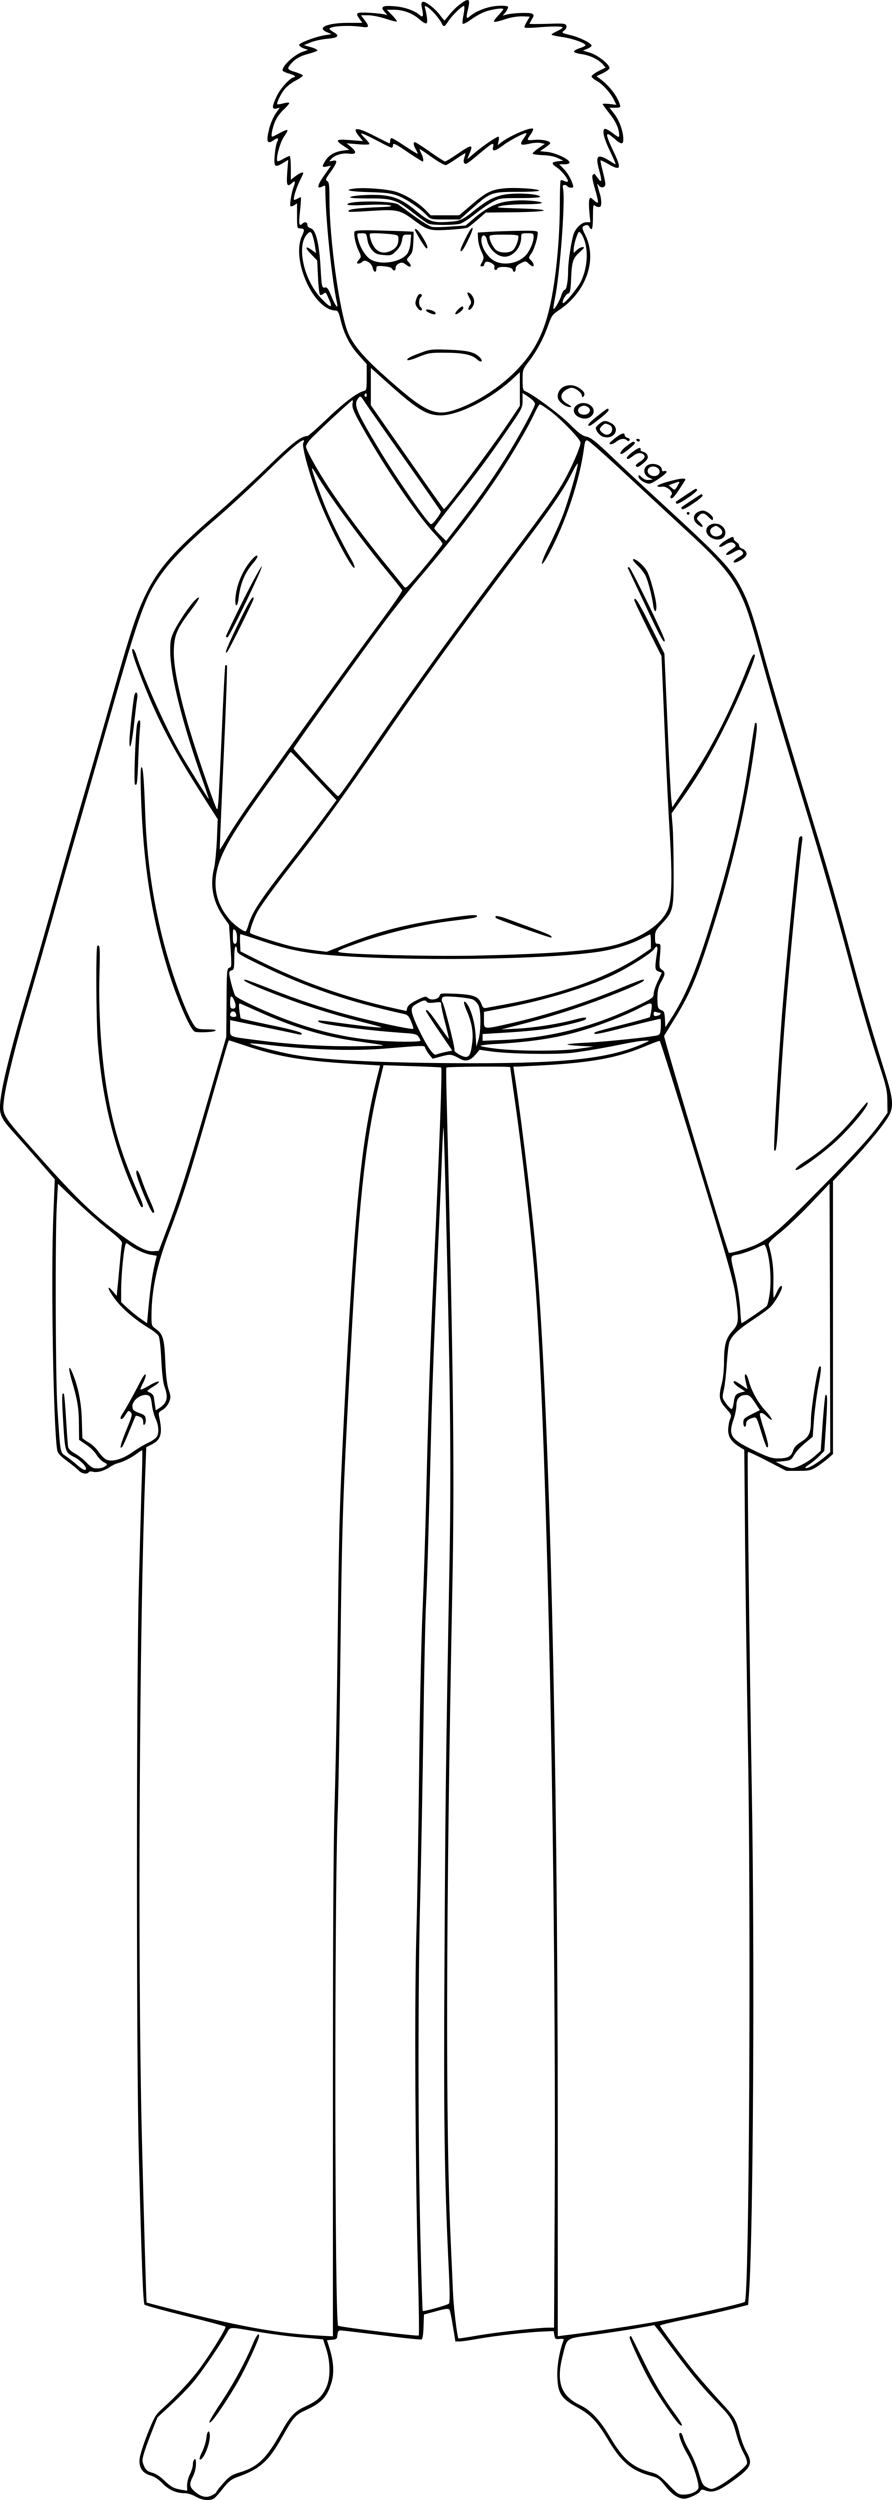 <?xml version="1.0" encoding="UTF-8"?>
<svg xmlns="http://www.w3.org/2000/svg" version="1.0" viewBox="0 0 646.583 1812.02" preserveAspectRatio="xMidYMid meet">
  <g transform="translate(-300.191,1907.064) scale(0.1,-0.1)" fill="#000000" stroke="none">
    <path d="M6333 19037 c-23 -17 -56 -50 -73 -72 -18 -22 -33 -41 -35 -43 -1 -2 -16 16 -33 38 -37 50 -107 104 -126 97 -11 -4 -12 -15 -4 -52 11 -53 6 -65 -20 -42 -33 30 -109 57 -178 62 -89 8 -108 -3 -74 -41 22 -24 22 -26 5 -19 -11 4 -62 10 -112 13 -102 5 -108 1 -74 -46 l19 -27 -107 0 c-150 -1 -227 -36 -148 -68 l32 -14 -45 -7 c-68 -10 -190 -56 -190 -71 0 -7 15 -18 33 -25 l32 -11 -38 -13 c-63 -23 -147 -100 -147 -135 0 -6 20 -16 45 -23 25 -7 45 -16 45 -20 0 -4 -4 -8 -8 -8 -24 0 -98 -80 -123 -134 -37 -78 -38 -100 -4 -92 l25 6 -30 -42 c-16 -24 -36 -70 -45 -103 -26 -102 -18 -125 33 -89 28 20 38 13 22 -16 -6 -12 -14 -55 -17 -96 -7 -85 1 -91 64 -53 l34 21 -7 -91 c-7 -97 -1 -110 38 -74 20 18 23 7 7 -34 -14 -36 -28 -126 -22 -136 3 -4 15 -2 27 6 l21 14 0 -91 c0 -87 1 -91 22 -91 33 -1 35 -8 13 -56 -78 -174 86 -537 245 -539 16 0 23 -13 37 -73 24 -99 67 -182 133 -254 l55 -61 0 -95 c0 -91 -1 -95 -23 -101 -48 -12 -146 -87 -268 -204 -70 -67 -133 -122 -140 -122 -46 -1 -112 -52 -286 -222 -104 -101 -269 -253 -368 -339 -312 -269 -425 -398 -515 -583 -66 -136 -109 -265 -230 -691 -56 -198 -148 -520 -205 -715 -57 -195 -158 -548 -224 -785 -66 -236 -158 -560 -206 -720 -101 -339 -171 -615 -187 -737 -16 -118 -7 -145 87 -249 41 -46 127 -143 190 -215 l114 -131 -10 -249 c-19 -431 -1 -1534 27 -1711 4 -25 19 -42 72 -82 37 -27 76 -59 86 -70 20 -22 60 -28 71 -11 4 6 16 8 27 4 30 -9 82 4 122 31 20 14 49 28 64 31 37 9 100 41 140 72 18 14 34 23 35 21 2 -2 0 -103 -4 -224 -4 -121 -13 -463 -21 -760 -18 -724 -18 -3435 0 -4115 21 -815 31 -1083 42 -1094 5 -5 138 -42 295 -81 157 -39 288 -74 291 -78 9 -8 -104 -191 -187 -304 -65 -88 -166 -196 -275 -294 -45 -41 -55 -59 -103 -179 -29 -73 -54 -153 -57 -179 -7 -64 20 -106 78 -122 28 -8 59 -28 88 -58 47 -48 99 -71 163 -71 19 0 55 -11 78 -25 46 -26 97 -32 129 -15 10 5 40 38 68 74 40 51 61 67 99 81 169 60 229 113 328 288 83 148 99 165 173 199 115 52 157 97 188 204 19 67 14 149 -15 243 l-19 60 37 3 c33 3 36 6 39 36 2 24 8 32 22 32 11 0 144 -16 297 -35 152 -20 283 -33 290 -31 8 3 13 34 15 93 l3 88 88 24 c70 19 91 21 97 11 4 -7 16 -61 25 -121 l18 -109 31 0 c17 0 79 9 138 20 118 21 352 47 468 52 l75 3 5 -30 c5 -27 9 -30 39 -27 29 3 33 1 26 -15 -28 -73 -47 -182 -43 -263 4 -117 29 -155 143 -217 97 -53 143 -101 220 -229 100 -168 171 -229 317 -269 50 -13 62 -22 103 -74 47 -60 94 -91 137 -91 31 1 104 34 115 54 8 14 14 15 41 5 51 -18 93 -3 190 66 142 102 154 128 103 219 -16 28 -36 83 -46 121 -27 109 -36 126 -149 247 -58 63 -139 156 -181 207 -81 100 -247 324 -249 336 -1 4 85 25 189 46 105 21 249 54 320 71 l130 33 7 95 c30 449 41 2443 19 3665 -17 1003 -34 2416 -28 2422 3 3 67 -27 142 -66 l136 -71 87 0 c80 0 92 3 133 28 25 16 61 44 82 61 l37 33 0 989 0 989 116 123 c145 152 271 308 297 366 26 59 19 121 -33 287 -104 334 -147 481 -241 831 -105 396 -170 626 -264 933 -182 599 -311 1035 -370 1250 -81 298 -115 402 -166 500 -79 153 -139 217 -589 631 -135 124 -302 280 -372 347 -102 97 -135 122 -165 128 -30 6 -56 25 -120 89 -71 72 -271 220 -326 241 -14 5 -17 20 -17 81 0 73 1 76 44 132 58 75 108 168 141 263 25 70 31 79 79 111 197 131 279 364 191 543 -23 46 -25 58 -14 65 21 13 36 11 43 -6 3 -8 10 -15 16 -15 6 0 10 35 10 92 0 72 3 89 12 80 7 -7 20 -12 30 -12 14 0 18 8 18 34 0 19 -4 45 -9 58 -4 13 -11 37 -15 53 -7 28 -6 28 7 11 17 -23 47 -15 47 12 0 10 -9 52 -19 92 -11 41 -18 76 -16 78 2 2 29 -10 59 -28 90 -51 96 -34 30 104 -57 120 -55 140 6 86 56 -49 70 -50 70 -7 0 55 -28 133 -65 182 l-35 45 41 0 c37 0 40 2 34 23 -18 59 -70 129 -134 179 l-35 26 47 23 c26 13 47 29 47 36 0 27 -82 92 -137 110 l-56 17 32 13 c17 7 31 17 31 23 0 17 -85 60 -153 76 -65 16 -66 17 -45 34 14 11 19 23 15 35 -7 16 -20 17 -137 13 -72 -2 -130 -2 -130 0 0 2 8 17 17 33 16 26 16 31 3 40 -16 11 -145 6 -190 -7 l-24 -7 22 27 c12 16 19 33 16 38 -4 6 -36 9 -78 6 -70 -5 -154 -37 -199 -76 -25 -22 -28 -13 -13 51 19 80 7 86 -61 34z m-179 -67 c20 -23 42 -52 48 -66 15 -32 22 -30 47 9 26 42 109 123 117 114 4 -4 2 -32 -4 -63 -7 -31 -9 -60 -6 -65 3 -5 27 6 54 26 26 19 68 44 92 54 47 22 148 38 148 25 0 -4 -17 -25 -37 -46 -20 -21 -34 -41 -30 -45 4 -3 35 3 70 15 58 20 108 27 165 23 l24 -1 -21 -36 c-12 -19 -19 -39 -17 -43 3 -3 40 -3 83 0 110 10 193 10 193 1 0 -5 -18 -17 -40 -27 -22 -10 -40 -21 -40 -25 0 -4 36 -12 79 -18 78 -11 175 -47 166 -61 -2 -4 -22 -14 -45 -21 -22 -7 -39 -18 -37 -24 2 -6 27 -14 56 -18 60 -9 116 -36 150 -71 l23 -26 -51 -25 c-28 -15 -51 -32 -51 -39 0 -7 16 -21 36 -32 43 -23 96 -81 124 -134 l20 -40 -50 6 c-28 3 -50 3 -50 -1 0 -3 22 -33 48 -66 47 -58 72 -113 72 -159 0 -19 -3 -18 -46 14 -26 20 -52 34 -58 32 -22 -8 -7 -70 38 -163 25 -52 43 -94 40 -94 -2 0 -21 11 -42 24 -87 55 -106 41 -79 -60 24 -87 22 -104 -5 -68 -12 16 -23 31 -25 33 -2 3 -8 0 -14 -6 -8 -8 -3 -37 16 -103 15 -50 24 -94 21 -97 -3 -4 -17 4 -31 17 -22 21 -25 21 -31 6 -4 -10 -4 -51 0 -92 l7 -74 -29 0 c-32 0 -75 -39 -91 -83 -16 -41 -41 -203 -41 -263 0 -78 -11 -144 -25 -144 -6 0 -17 -17 -23 -37 -13 -42 -51 -108 -58 -101 -2 3 2 36 10 74 36 170 76 704 60 792 -5 25 -3 32 9 32 9 0 19 -4 22 -10 3 -5 15 -10 26 -10 16 0 19 4 13 23 -13 42 -36 82 -67 115 l-31 32 37 0 c24 0 37 5 37 13 0 23 -98 69 -158 76 l-56 6 37 25 c20 14 37 28 37 33 0 16 -58 29 -113 24 -61 -5 -61 -6 -24 46 10 16 16 31 13 34 -15 15 -159 -46 -223 -93 l-33 -25 6 31 c4 16 3 30 -2 30 -14 0 -113 -68 -172 -118 l-53 -45 15 38 c31 72 19 72 -86 0 -44 -30 -84 -55 -90 -55 -5 0 -55 32 -109 70 -55 39 -104 70 -109 70 -14 0 -12 -21 5 -50 8 -14 14 -28 15 -33 0 -4 -40 20 -90 53 -49 33 -94 60 -100 60 -5 0 -10 -9 -10 -21 0 -11 -3 -19 -7 -17 -5 2 -55 27 -112 56 -126 65 -163 62 -104 -8 l26 -32 -91 7 c-106 9 -115 1 -50 -42 l42 -28 -45 -6 c-59 -7 -103 -32 -128 -72 -28 -45 -27 -51 10 -43 l30 6 -50 -72 c-51 -72 -55 -102 -12 -79 19 11 21 9 21 -21 1 -208 47 -656 85 -825 11 -48 -13 -20 -40 48 -23 57 -32 69 -47 66 -22 -6 -25 5 -32 138 -10 183 -35 282 -72 291 -15 4 -24 13 -24 25 0 21 -20 25 -38 7 -22 -22 -26 2 -15 95 5 50 8 94 6 97 -2 2 -13 -2 -24 -9 -12 -7 -23 -10 -26 -8 -7 8 17 88 43 139 13 26 24 50 24 53 0 12 -24 3 -56 -21 l-34 -26 0 86 c0 47 -4 86 -9 86 -6 0 -26 -10 -46 -21 -20 -12 -38 -19 -42 -16 -14 14 18 134 47 176 17 24 28 46 25 49 -3 4 -28 -6 -55 -21 -26 -15 -51 -27 -55 -27 -13 0 5 80 27 123 11 23 39 59 62 79 22 21 37 40 34 43 -3 4 -23 2 -44 -4 -21 -6 -40 -8 -42 -6 -7 7 19 63 48 103 16 22 51 51 84 68 31 16 55 33 53 38 -2 5 -27 16 -56 25 -54 16 -59 23 -37 51 31 40 72 65 132 80 35 9 66 21 67 25 1 5 -20 16 -48 24 l-50 14 45 19 c25 11 78 23 119 27 84 7 99 22 52 48 -17 10 -31 21 -31 25 0 19 141 28 233 14 55 -8 59 0 21 50 l-26 34 52 0 c29 0 85 -11 127 -25 42 -14 78 -23 81 -20 3 3 -12 23 -33 45 l-39 40 50 0 c67 0 133 -24 182 -66 56 -47 66 -45 58 14 -4 26 -10 55 -13 65 -4 16 -2 17 14 8 11 -5 36 -28 57 -51z m-313 -970 c5 0 9 7 9 16 0 22 14 16 119 -56 50 -33 93 -60 96 -60 10 0 5 31 -10 60 -9 17 -13 30 -10 30 2 0 43 -27 90 -61 50 -35 92 -58 101 -55 8 3 41 24 74 46 32 22 61 40 64 40 3 0 0 -14 -6 -31 -7 -22 -7 -34 0 -41 12 -12 15 -10 137 92 67 56 80 61 71 25 -9 -36 14 -32 71 11 48 37 163 97 171 89 2 -2 -5 -17 -17 -33 -37 -53 -30 -59 48 -41 24 5 57 7 73 3 l29 -6 -45 -31 c-25 -18 -45 -36 -43 -40 1 -5 34 -9 72 -11 44 -1 85 -9 110 -21 l40 -19 -35 -4 c-52 -5 -55 -16 -12 -45 38 -25 90 -93 79 -103 -3 -3 -14 -1 -25 5 -11 6 -22 7 -26 4 -3 -3 -6 -76 -6 -162 0 -190 -14 -391 -40 -572 -46 -318 -117 -482 -280 -648 -121 -123 -288 -230 -438 -280 -152 -52 -222 -17 -537 267 -134 120 -213 217 -244 300 -60 157 -131 673 -131 959 0 103 -3 123 -16 131 -15 8 -12 17 25 67 49 70 53 90 14 80 -27 -6 -27 -6 -9 14 25 28 80 44 127 38 53 -7 60 10 18 46 l-34 29 83 -7 c48 -4 82 -3 82 2 0 5 -13 22 -30 38 -16 16 -30 33 -30 38 0 5 47 -16 106 -47 58 -31 109 -56 115 -56z m-572 -642 c6 -18 14 -53 17 -77 l7 -45 -32 23 c-49 35 -50 16 -2 -33 l42 -43 6 -122 c3 -67 10 -124 15 -127 5 -3 16 0 24 7 18 14 16 16 42 -43 28 -63 11 -62 -54 6 -129 133 -185 382 -107 468 23 25 30 23 42 -14z m1956 2 c44 -85 39 -220 -11 -327 -25 -52 -122 -169 -132 -159 -9 10 20 64 37 69 16 4 19 19 23 113 5 121 13 144 66 191 30 26 33 33 18 33 -11 0 -30 -10 -43 -22 l-23 -21 0 24 c0 36 29 129 40 129 5 0 17 -14 25 -30z m-1390 -1086 c196 -174 263 -214 361 -214 131 0 368 120 526 268 l48 45 0 -122 0 -122 -92 -137 c-122 -181 -444 -611 -458 -611 -3 0 -123 170 -267 377 l-263 376 0 135 0 135 28 -25 c15 -14 68 -61 117 -105z m-175 -70 c0 -8 -5 -12 -10 -9 -6 4 -8 11 -5 16 9 14 15 11 15 -7z m1201 -32 c10 -9 19 -22 19 -29 0 -19 -90 -189 -179 -336 -97 -161 -217 -335 -359 -519 l-106 -138 -43 42 c-24 23 -43 46 -43 51 0 5 58 82 128 171 175 219 258 331 395 530 114 165 117 170 117 224 l0 54 26 -17 c14 -9 34 -24 45 -33z m-1211 -22 c14 -21 141 -204 284 -407 142 -202 260 -373 263 -379 4 -11 -56 -93 -70 -93 -19 -2 -256 340 -384 554 -166 277 -181 315 -141 363 13 15 15 13 48 -38z m-93 -7 c-4 -21 6 -50 40 -113 163 -300 417 -680 555 -828 32 -34 58 -67 58 -73 0 -11 -225 -285 -254 -308 -14 -12 -18 -12 -29 2 -7 8 -66 82 -133 163 -156 193 -299 386 -409 551 -88 135 -165 273 -165 298 0 7 12 28 27 46 30 35 302 289 310 289 3 0 3 -12 0 -27z m1434 -52 c83 -63 219 -205 219 -229 0 -24 -41 -125 -90 -221 -59 -118 -140 -235 -403 -583 -396 -525 -693 -937 -1022 -1418 -204 -298 -234 -340 -244 -340 -8 0 -321 336 -321 345 0 9 478 676 645 900 78 105 196 253 261 330 341 401 549 684 730 995 44 74 93 165 109 202 17 37 35 68 40 68 6 0 39 -22 76 -49z m-1791 -231 c-13 -25 55 -267 124 -436 78 -195 228 -480 247 -469 5 4 -6 34 -26 68 -57 99 -142 269 -181 364 -43 102 -106 285 -100 290 2 2 16 -18 31 -44 82 -142 322 -471 513 -703 57 -69 106 -131 109 -137 3 -7 -67 -108 -154 -225 -140 -187 -664 -915 -945 -1312 -54 -76 -126 -185 -160 -242 -34 -57 -62 -103 -63 -101 -1 1 11 300 28 665 17 364 27 665 24 669 -4 3 -9 4 -12 1 -3 -3 -14 -216 -25 -474 -11 -258 -23 -494 -26 -524 -6 -54 -6 -54 -19 -25 -37 90 -143 402 -191 564 -79 269 -117 462 -112 576 5 107 23 148 123 281 65 85 79 120 30 74 -37 -35 -122 -161 -153 -227 -23 -50 -27 -70 -26 -148 2 -177 91 -528 237 -937 25 -71 44 -128 42 -128 -4 0 -148 232 -205 329 -103 178 -263 534 -320 713 -6 21 -16 40 -21 43 -20 13 -7 -39 41 -165 120 -318 234 -541 451 -881 l119 -186 -6 -149 c-4 -82 -13 -174 -20 -204 -32 -126 -9 -245 67 -354 l41 -58 9 -132 c11 -178 11 -174 -8 -180 -16 -5 -18 -27 -19 -253 l-2 -248 -131 -453 c-141 -490 -220 -738 -305 -957 l-53 -140 -36 -3 c-48 -4 -104 22 -211 98 -209 148 -342 274 -616 583 -284 320 -273 301 -258 427 12 101 92 424 178 710 38 129 115 397 171 595 55 198 143 509 196 690 52 182 164 571 248 866 151 530 214 717 280 835 85 152 207 285 465 507 96 83 256 230 355 327 167 163 255 240 277 240 5 0 4 -9 -2 -20z m2347 -236 c147 -137 352 -327 455 -422 213 -196 300 -299 362 -427 53 -110 75 -178 166 -509 74 -269 159 -556 310 -1051 119 -388 223 -753 310 -1080 91 -345 155 -566 226 -785 51 -155 57 -185 58 -260 l1 -85 -46 -65 c-76 -107 -189 -231 -459 -503 -265 -269 -344 -338 -445 -387 -58 -27 -191 -67 -200 -59 -12 13 -475 1562 -469 1572 4 6 35 57 69 112 109 174 163 297 253 575 173 532 277 980 343 1478 11 82 9 115 -6 101 -2 -3 -16 -86 -30 -185 -64 -445 -141 -781 -298 -1289 -102 -327 -178 -509 -283 -670 l-39 -60 -3 58 c-3 51 -6 59 -28 67 -20 8 -24 17 -26 52 -3 78 3 113 28 155 29 51 30 68 3 86 -19 14 -20 21 -13 101 7 83 6 86 -15 86 -18 0 -21 6 -21 46 0 42 5 52 44 94 89 95 91 103 91 370 0 129 -3 280 -7 335 l-8 100 85 120 c120 171 203 313 310 530 101 202 218 483 208 498 -9 15 -19 -3 -68 -128 -122 -306 -249 -553 -419 -808 l-111 -168 -7 58 c-4 32 -17 283 -28 557 l-22 500 -99 198 c-87 174 -119 224 -119 188 0 -6 44 -99 98 -208 l99 -197 22 -520 c12 -286 29 -632 38 -770 19 -320 15 -482 -15 -548 -47 -106 -182 -198 -364 -251 -158 -45 -474 -70 -1053 -82 -313 -6 -902 9 -962 25 -24 6 -12 13 100 54 224 83 500 149 737 176 140 17 160 21 160 33 0 13 -82 5 -285 -27 -263 -42 -448 -92 -668 -179 l-137 -54 -78 10 c-42 5 -111 16 -152 24 -87 18 -317 91 -325 103 -7 12 30 115 57 160 39 64 142 204 298 403 170 218 323 431 592 823 293 429 572 815 968 1340 282 375 346 467 414 600 25 50 46 83 46 75 0 -32 -71 -280 -109 -376 -21 -55 -66 -155 -100 -222 -66 -131 -68 -179 -3 -60 123 227 228 541 258 776 6 44 10 53 25 50 10 -2 139 -116 286 -254z m-2269 -2179 l163 -174 -102 -138 c-56 -76 -164 -217 -239 -313 -214 -274 -275 -367 -299 -458 -7 -23 -15 -42 -19 -42 -18 0 -85 49 -116 86 -88 103 -119 220 -93 347 28 137 113 282 374 643 71 98 136 189 144 202 8 12 16 22 19 22 3 0 79 -79 168 -175z m-558 -1171 c0 -32 -4 -44 -15 -44 -12 0 -15 13 -15 56 0 49 2 55 15 44 9 -8 15 -30 15 -56z m178 -23 c169 -57 299 -85 462 -100 550 -51 1638 -37 2005 25 104 18 214 53 288 92 29 15 55 28 60 30 4 2 7 -20 7 -50 l0 -53 -68 -46 c-229 -157 -579 -283 -992 -359 -63 -11 -124 -23 -136 -25 -16 -3 -23 3 -33 30 -19 53 -56 67 -187 73 -105 4 -111 4 -116 -15 -7 -26 -63 -36 -85 -15 -13 14 -22 12 -79 -16 -45 -22 -65 -39 -70 -56 l-6 -23 -86 19 c-351 77 -673 191 -992 350 l-125 63 -3 63 c-2 34 0 62 3 62 4 0 73 -22 153 -49z m-178 -67 c0 -23 16 -33 173 -109 336 -163 639 -266 1030 -352 33 -7 41 -14 59 -56 11 -26 18 -50 15 -53 -8 -9 -312 57 -487 105 -194 53 -361 110 -556 187 -89 35 -167 64 -175 64 -32 -1 34 -34 201 -99 211 -83 407 -146 641 -206 171 -44 173 -45 94 -39 -44 4 -152 17 -240 29 -88 13 -162 21 -164 19 -14 -13 30 -24 164 -43 164 -23 297 -36 448 -47 83 -5 100 -9 112 -27 8 -12 15 -25 15 -29 0 -11 -195 -10 -325 2 -233 21 -459 76 -690 167 -149 59 -315 138 -328 157 -9 13 -33 98 -41 144 -5 28 -2 35 14 39 18 5 20 14 20 89 0 49 4 84 10 84 6 0 10 -12 10 -26z m3046 -6 c-19 -124 -18 -138 8 -148 l25 -9 -29 -63 c-17 -35 -30 -75 -30 -90 0 -24 -9 -32 -68 -62 -338 -170 -665 -257 -1024 -273 l-148 -6 0 25 0 24 198 12 c108 7 235 19 282 28 117 21 253 54 264 65 21 19 -5 19 -75 0 -113 -31 -297 -60 -421 -66 l-113 -6 190 49 c222 58 436 129 660 219 150 60 212 93 175 93 -8 0 -68 -23 -134 -50 -257 -109 -549 -204 -821 -266 -204 -46 -195 -47 -195 25 l0 58 123 23 c301 55 611 149 813 244 117 56 279 158 298 188 17 28 27 21 22 -14z m-3068 -355 c18 -40 15 -63 -8 -63 -17 0 -20 7 -20 45 0 51 9 57 28 18z m1732 3 c14 -6 31 -25 40 -41 19 -40 19 -184 0 -250 l-15 -50 -6 90 c-6 88 -32 178 -63 221 -26 34 -27 8 -3 -47 37 -84 50 -153 43 -225 -9 -86 -20 -114 -47 -114 -28 0 -91 39 -83 51 6 11 -74 329 -87 345 -5 6 -6 19 -3 29 6 15 17 16 103 10 53 -4 107 -12 121 -19z m-334 -17 c4 -7 24 -9 55 -5 46 6 49 5 49 -16 0 -13 13 -72 29 -133 16 -60 28 -111 26 -113 -1 -1 -35 45 -75 103 -65 94 -90 121 -90 97 0 -4 43 -71 95 -147 l95 -139 -52 -11 c-29 -6 -58 -14 -65 -18 -8 -5 -23 8 -43 35 -48 66 -131 240 -133 278 -2 30 3 37 38 57 45 25 61 28 71 12z m-1206 -77 c242 -108 465 -175 685 -206 255 -37 244 -33 110 -37 -276 -7 -543 7 -815 42 -217 28 -200 20 -200 89 l0 57 228 -47 c125 -26 242 -50 261 -55 26 -5 32 -4 29 6 -3 9 -80 30 -221 59 -118 25 -217 47 -220 50 -2 3 -7 29 -10 58 -5 40 -3 53 6 49 7 -3 73 -32 147 -65z m2834 21 c-4 -27 -9 -51 -13 -55 -3 -3 -91 -28 -196 -54 -104 -26 -194 -51 -199 -55 -26 -23 22 -15 235 40 128 33 235 58 238 57 3 -2 4 -29 3 -59 -3 -48 -7 -56 -27 -61 -49 -12 -366 -45 -500 -52 -77 -3 -144 -9 -150 -13 -5 -3 35 -8 90 -11 l100 -5 -105 -15 c-132 -19 -433 -19 -593 -1 -64 7 -119 17 -122 21 -3 4 48 11 113 14 261 15 452 45 636 101 130 39 302 107 401 158 93 48 96 47 89 -10z m-3011 -33 c4 -16 0 -20 -19 -20 -13 0 -24 6 -24 13 0 32 35 37 43 7z m3068 10 c20 0 7 -18 -16 -22 -20 -4 -25 -1 -25 14 0 14 5 18 16 14 9 -3 20 -6 25 -6z m-3010 -235 c259 -88 438 -117 870 -140 l116 -7 -18 -71 c-114 -449 -161 -906 -229 -2187 -46 -890 -50 -996 -60 -1860 -5 -448 -15 -990 -22 -1205 -9 -272 -13 -918 -13 -2139 l0 -1749 -125 7 c-267 15 -526 60 -947 166 -152 38 -277 71 -278 72 -3 3 -21 635 -35 1213 -31 1276 -18 3719 26 4823 l6 163 39 20 c69 35 81 79 54 204 -5 26 -2 32 25 47 18 10 38 34 47 55 14 35 14 42 -3 93 -12 38 -20 102 -24 205 -7 165 -17 197 -70 235 -29 20 -30 25 -30 93 0 185 40 374 126 597 97 254 151 422 295 925 135 470 136 475 142 475 2 0 50 -16 108 -35z m2899 14 c-259 -116 -593 -150 -1405 -144 -577 5 -929 24 -1135 61 -104 18 -322 75 -316 81 3 3 67 -2 143 -11 300 -35 599 -44 828 -26 306 25 292 25 299 4 4 -10 17 -32 30 -48 l24 -29 63 17 c67 18 73 17 141 -20 37 -20 72 -9 107 33 l29 35 84 -12 c130 -18 450 -24 580 -11 62 7 190 28 283 46 182 36 213 42 260 43 28 1 27 -1 -15 -19z m361 -769 c265 -868 292 -964 308 -1095 19 -153 16 -171 -28 -221 -48 -54 -61 -104 -61 -226 0 -52 -7 -120 -15 -151 -26 -99 -21 -128 28 -183 42 -47 43 -50 31 -79 -7 -16 -13 -51 -14 -76 0 -53 22 -87 80 -124 l37 -23 6 -709 c4 -389 13 -991 19 -1338 25 -1325 11 -4094 -21 -4128 -12 -12 -409 -101 -626 -141 -177 -32 -522 -83 -675 -101 l-55 -7 0 1554 c-1 2703 -59 5111 -151 6218 -26 321 -102 970 -157 1338 l-14 92 26 0 c14 0 105 5 201 10 339 19 527 54 718 133 59 25 111 44 116 43 4 -1 116 -355 247 -786z m-1831 593 c8 -7 -11 -541 -55 -1493 -25 -550 -37 -916 -55 -1665 -6 -236 -17 -585 -25 -775 -9 -190 -20 -707 -25 -1150 -5 -443 -14 -998 -21 -1235 -13 -494 -7 -1648 12 -2382 7 -266 10 -486 6 -490 -8 -7 -574 61 -584 71 -25 24 -27 3060 -4 3696 6 146 15 654 20 1130 12 1005 16 1128 71 2165 60 1133 106 1575 211 2017 l31 128 206 -7 c114 -3 209 -8 212 -10z m500 3 c0 -2 11 -80 24 -173 65 -443 132 -1044 161 -1433 86 -1184 151 -4382 137 -6767 l-4 -763 -38 0 c-78 0 -361 -31 -504 -55 -82 -14 -149 -25 -151 -23 -10 16 -36 232 -40 343 -3 77 -10 230 -15 340 -39 839 -36 2388 11 4765 16 825 8 1558 -39 3445 -5 171 -7 313 -5 318 4 7 463 10 463 3z m-465 -1047 c32 -1342 37 -1838 26 -2493 -28 -1511 -31 -1802 -37 -2906 -7 -1166 -1 -1602 30 -2250 9 -181 9 -258 2 -266 -11 -11 -185 -59 -190 -53 -2 2 -10 249 -17 549 -17 688 -18 1794 -1 2450 7 278 17 831 23 1230 5 399 14 802 19 895 8 162 17 456 40 1360 6 220 24 695 40 1055 16 360 33 742 36 848 4 106 9 191 11 189 2 -2 10 -276 18 -608z m-2462 -119 c97 -77 117 -98 113 -114 -3 -12 -10 -77 -16 -146 -6 -69 -14 -149 -17 -179 l-5 -53 -28 33 c-54 62 -33 5 24 -67 53 -68 141 -141 244 -204 29 -17 58 -42 64 -53 7 -13 15 -88 19 -172 5 -97 13 -166 23 -194 29 -79 20 -119 -36 -155 l-27 -18 -5 34 c-3 18 -7 44 -8 58 -2 15 -12 29 -25 35 -13 5 -23 12 -23 15 0 3 22 18 48 34 26 16 41 31 34 33 -7 3 -40 -11 -72 -31 -33 -19 -60 -31 -60 -25 0 5 9 28 21 50 11 22 19 48 17 57 -3 10 -21 -15 -45 -63 -45 -87 -99 -185 -127 -227 -11 -17 -13 -28 -7 -33 6 -3 21 10 32 30 20 33 23 35 37 21 15 -14 12 -27 -31 -132 -43 -106 -52 -144 -28 -118 5 5 28 56 51 114 24 58 44 107 46 109 2 2 15 -1 29 -7 18 -8 25 -19 25 -39 0 -19 3 -24 11 -16 6 6 9 23 7 39 -2 24 -11 31 -48 44 -37 13 -46 20 -48 43 -6 53 80 109 124 79 6 -4 14 -32 17 -62 3 -30 15 -75 26 -100 23 -50 27 -101 10 -132 -6 -11 -34 -31 -62 -44 -29 -13 -80 -44 -114 -68 -73 -52 -150 -74 -191 -54 -14 7 -39 32 -55 55 -15 24 -48 55 -73 69 -24 14 -44 29 -45 32 0 4 -2 63 -4 132 -3 126 -28 248 -71 347 -27 62 -27 21 0 -69 39 -133 50 -196 50 -313 l1 -110 51 -35 c29 -19 63 -52 75 -73 13 -21 37 -46 53 -54 28 -15 29 -16 11 -29 -19 -14 -41 -18 -80 -15 -11 1 -36 19 -55 40 -19 21 -56 50 -82 65 -29 16 -50 35 -52 49 -3 12 -9 102 -15 201 -6 98 -13 181 -16 184 -15 16 -16 -25 -5 -205 13 -216 14 -219 80 -253 49 -25 97 -77 83 -91 -7 -7 -25 2 -59 31 -26 23 -64 53 -85 67 -42 28 -39 12 -61 348 -14 220 -17 1253 -4 1478 l8 148 117 -113 c64 -62 169 -156 234 -208z m5215 -1653 c-57 -48 -121 -87 -141 -87 -15 0 -8 8 24 29 24 16 58 45 75 63 l31 33 13 198 c11 180 10 220 -5 205 -3 -3 -12 -95 -20 -204 l-14 -199 -43 -38 c-51 -45 -132 -87 -167 -87 -13 0 -45 10 -70 23 l-46 22 55 5 c49 5 57 8 75 39 21 36 49 65 104 110 l34 28 9 121 c5 67 19 179 32 249 23 121 24 155 6 136 -14 -14 -60 -310 -60 -382 0 -96 -13 -125 -70 -160 -35 -22 -51 -39 -60 -66 -14 -43 -39 -55 -112 -55 -42 0 -73 11 -175 60 -167 81 -183 108 -143 225 11 32 20 77 20 101 0 48 25 74 71 74 21 0 34 -11 63 -55 l36 -55 -60 -30 c-53 -27 -60 -34 -60 -60 0 -17 5 -30 10 -30 6 0 10 8 10 19 0 22 16 37 51 46 25 6 26 4 59 -104 18 -61 37 -111 42 -111 14 0 9 32 -22 130 -17 51 -30 100 -30 107 0 21 22 15 52 -14 50 -48 42 -15 -9 40 -55 58 -105 148 -124 221 -13 52 -35 64 -26 14 4 -18 9 -44 13 -57 7 -23 6 -22 -36 8 -24 17 -47 31 -52 31 -20 0 -5 -22 33 -47 l42 -27 -31 -8 c-38 -10 -45 -21 -52 -76 -3 -23 -9 -43 -15 -44 -5 -1 -23 17 -40 40 -29 42 -29 43 -16 100 7 31 17 116 21 187 5 72 13 144 20 160 17 46 66 92 170 160 52 34 110 76 128 94 31 32 82 119 82 141 0 23 -18 7 -35 -30 -10 -23 -21 -43 -24 -45 -3 -2 -5 47 -3 108 3 101 -7 181 -33 272 -5 16 13 36 91 99 53 44 153 140 222 213 l127 134 3 -973 2 -973 -32 -28z m-5040 1524 c46 -32 106 -58 148 -65 l42 -7 -19 -82 c-17 -77 -31 -182 -45 -339 l-6 -68 -46 32 c-26 18 -68 52 -94 76 l-48 45 0 82 c0 126 23 345 37 345 3 0 17 -8 31 -19z m4612 -28 c24 -82 33 -209 23 -302 -6 -50 -16 -97 -23 -106 -11 -13 -175 -125 -183 -125 -2 0 -7 48 -10 108 -4 59 -19 157 -33 217 -42 178 -45 160 23 174 32 7 85 26 118 41 33 16 63 29 67 29 4 1 12 -16 18 -36z m-666 -7990 c119 -160 203 -261 316 -378 89 -91 101 -113 131 -222 11 -43 34 -102 51 -132 19 -35 28 -61 24 -77 -7 -25 -144 -133 -213 -167 -40 -20 -45 -20 -76 -5 -30 14 -36 25 -60 106 -15 50 -45 121 -67 158 -21 37 -42 80 -45 95 -7 30 -20 45 -28 32 -8 -13 21 -89 58 -151 39 -64 89 -221 79 -247 -10 -24 -58 -45 -105 -45 -40 0 -47 5 -113 74 -57 59 -80 76 -116 85 -141 36 -207 92 -305 256 -75 127 -140 196 -219 234 -138 66 -174 167 -126 355 35 138 19 126 220 153 96 13 235 34 310 47 l135 24 22 -27 c12 -14 69 -90 127 -168z m-2999 143 c83 -14 217 -32 300 -38 l149 -13 23 -70 c31 -99 31 -212 -1 -280 -30 -65 -66 -97 -146 -134 -81 -36 -114 -71 -179 -187 -107 -192 -170 -254 -301 -293 -60 -18 -75 -28 -119 -78 -28 -31 -51 -60 -51 -65 0 -4 -14 -15 -31 -23 -40 -21 -80 -12 -125 27 -39 34 -42 54 -15 106 18 36 26 75 23 115 -3 30 -22 8 -22 -24 0 -16 -10 -48 -21 -71 -12 -23 -21 -59 -21 -81 l1 -39 -42 7 c-56 10 -74 19 -127 70 -27 26 -61 48 -86 54 -38 10 -52 25 -67 73 -8 22 6 71 60 210 l46 117 95 88 c53 48 125 122 160 163 59 69 178 242 245 355 32 55 2 53 252 11z M5563 17703 c-74 -10 -24 -21 115 -25 119 -3 158 -8 205 -25 62 -23 163 -91 211 -142 30 -31 30 -31 135 -31 l106 0 90 80 c132 117 140 120 328 120 87 0 157 4 157 9 0 13 -178 25 -257 16 -90 -9 -131 -30 -235 -120 l-88 -75 -103 0 -103 0 -35 36 c-53 55 -144 112 -218 135 -66 20 -237 33 -308 22z M6653 17659 c-68 -13 -123 -42 -203 -106 -101 -81 -111 -85 -209 -91 -105 -6 -130 4 -226 83 -92 76 -153 103 -247 111 -84 7 -228 -3 -228 -16 0 -5 60 -8 133 -8 169 2 204 -9 322 -103 50 -39 100 -75 113 -80 31 -12 188 -11 230 0 18 6 67 37 108 71 42 33 99 73 128 88 49 26 57 27 199 27 93 0 146 4 144 10 -7 21 -182 31 -264 14z M6674 17610 c-75 -11 -150 -49 -228 -115 l-69 -59 -106 -7 c-58 -5 -120 -6 -136 -3 -17 3 -73 37 -125 75 -52 38 -106 77 -120 87 -41 29 -370 30 -370 1 0 -7 47 -8 133 -4 72 4 150 3 172 -2 32 -8 9 -11 -120 -16 -139 -7 -190 -15 -174 -31 2 -2 74 0 159 6 187 12 211 8 306 -63 105 -78 118 -82 259 -74 66 4 128 11 137 16 9 5 43 32 74 59 l57 50 208 2 c266 4 287 21 34 28 -167 5 -177 6 -133 18 26 6 103 12 172 12 133 0 168 13 65 24 -73 7 -125 6 -195 -4z M6413 17408 c-16 -19 -73 -136 -73 -148 0 -27 20 -3 55 70 35 72 44 110 18 78z M5572 17392 c-8 -21 7 -90 29 -138 20 -41 20 -46 5 -63 -9 -9 -16 -21 -16 -24 0 -12 27 -7 39 7 18 21 68 -10 75 -46 7 -33 26 -37 26 -5 0 20 4 22 52 18 32 -2 56 -9 61 -17 12 -21 27 -17 27 6 0 12 10 25 24 31 21 10 29 8 53 -10 32 -26 45 -11 17 20 -17 18 -16 20 7 45 20 21 24 38 27 100 2 41 3 75 1 75 -2 1 -98 5 -213 8 -165 5 -210 3 -214 -7z m93 -58 c4 -28 17 -57 34 -76 23 -26 37 -32 84 -36 54 -4 58 -3 91 30 24 24 37 48 42 77 6 37 9 41 37 41 l29 0 -4 -54 c-2 -30 -12 -66 -22 -81 -41 -62 -184 -89 -262 -48 -41 21 -86 94 -99 161 -6 31 -6 32 28 32 34 0 35 -2 42 -46z m164 40 c59 -7 61 -8 61 -36 0 -40 -15 -65 -50 -83 -74 -38 -132 -2 -156 98 -6 26 -5 27 38 27 25 0 73 -3 107 -6z M6010 17405 c0 -12 75 -135 83 -135 15 0 6 26 -26 79 -28 48 -57 76 -57 56z M6560 17391 l-95 -6 2 -45 c1 -25 12 -66 24 -91 20 -44 20 -48 5 -78 -15 -27 -15 -31 -1 -31 8 0 15 3 15 8 0 4 4 13 9 20 12 19 75 -13 67 -33 -3 -8 -1 -17 5 -20 5 -4 12 0 15 8 8 21 108 15 112 -7 5 -24 22 -19 22 7 0 15 11 27 37 40 35 18 36 17 57 -3 12 -11 25 -20 29 -20 14 0 6 27 -12 44 -19 17 -19 18 4 52 21 31 45 111 45 149 0 12 -21 15 -122 13 -68 -1 -166 -4 -218 -7z m310 -35 c0 -35 -20 -87 -48 -125 -46 -62 -150 -89 -225 -57 -59 24 -113 111 -105 168 5 34 31 28 39 -9 13 -65 74 -123 129 -123 62 0 120 68 120 140 0 29 2 30 45 30 41 0 45 -2 45 -24z m-110 2 c0 -34 -23 -89 -43 -103 -28 -20 -87 -19 -116 1 -23 17 -51 70 -51 99 0 12 17 15 105 15 77 0 105 -3 105 -12z M6390 16945 c0 -4 7 -20 16 -36 14 -28 14 -33 0 -54 -20 -31 -3 -43 18 -13 20 28 20 57 0 86 -14 20 -34 30 -34 17z M6020 16905 c-10 -30 -9 -40 4 -60 16 -25 36 -33 36 -16 0 6 -4 13 -10 16 -5 3 -10 19 -10 35 0 16 5 32 10 35 15 9 12 25 -4 25 -8 0 -20 -16 -26 -35z M6320 16825 c-13 -14 -21 -28 -17 -31 8 -8 56 28 57 44 0 19 -14 14 -40 -13z M6090 16822 c0 -12 58 -37 67 -28 10 9 -8 24 -39 31 -17 4 -28 3 -28 -3z M6060 16517 c-82 -30 -112 -46 -105 -56 3 -5 40 5 82 23 72 29 86 31 193 30 125 0 193 -14 227 -46 33 -31 53 -17 21 14 -37 37 -86 49 -228 54 -113 4 -131 3 -190 -19z M4836 15024 c-70 -73 -122 -191 -128 -294 -4 -64 16 -62 23 2 13 111 46 190 111 263 38 44 33 69 -6 29z M4765 14721 c-69 -138 -125 -256 -125 -262 0 -6 5 -9 11 -7 17 6 259 507 248 513 -4 3 -65 -107 -134 -244z M4730 14553 c-81 -168 -107 -234 -81 -207 13 12 191 372 191 384 0 36 -31 -14 -110 -177z M3975 14028 c-9 -43 -35 -284 -35 -328 0 -88 18 -22 34 125 9 83 19 167 23 188 6 41 -13 54 -22 15z M3995 13818 c-12 -71 -24 -423 -15 -432 15 -15 18 7 24 180 3 88 9 188 12 222 5 42 3 62 -4 62 -6 0 -14 -15 -17 -32z M4024 13298 c16 -483 73 -854 191 -1243 65 -213 161 -439 197 -461 16 -10 141 -5 152 6 7 7 -15 10 -60 10 -55 0 -74 4 -86 18 -55 61 -170 373 -238 643 -73 293 -114 586 -125 894 -9 258 -16 345 -27 345 -8 0 -9 -65 -4 -212z M3707 12213 c-11 -10 -8 -533 3 -688 30 -402 110 -738 253 -1069 60 -137 63 -143 74 -132 4 3 -4 30 -16 59 -118 267 -179 451 -224 677 -56 272 -83 629 -74 958 5 185 3 214 -16 195z M3990 10572 c0 -39 105 -292 121 -292 15 0 11 16 -30 107 -21 48 -46 112 -55 140 -18 56 -36 77 -36 45z M7590 15012 c0 -4 16 -24 36 -43 20 -18 44 -50 54 -69 19 -38 45 -136 56 -212 7 -55 24 -64 24 -14 0 51 -46 223 -71 262 -29 47 -99 101 -99 76z M7553 14953 c2 -5 59 -126 127 -270 109 -233 140 -288 140 -253 0 24 -246 530 -258 530 -7 0 -12 -3 -9 -7z M8795 12998 c-11 -37 -95 -901 -125 -1283 -29 -383 -63 -975 -56 -982 14 -15 19 19 32 249 20 360 41 658 70 988 25 297 89 933 100 1003 4 24 2 37 -5 37 -7 0 -13 -6 -16 -12z M6595 12430 c-3 -5 -2 -11 3 -14 23 -14 396 -146 400 -141 11 10 -14 23 -123 63 -60 22 -147 54 -192 71 -45 17 -85 26 -88 21z M9224 11008 c-122 -152 -248 -267 -396 -361 -53 -34 -80 -68 -42 -53 44 17 210 141 288 216 128 123 244 270 212 270 -2 0 -30 -33 -62 -72z M7566 2132 c-7 -11 102 -244 162 -346 61 -104 173 -266 196 -285 37 -31 24 2 -29 74 -89 120 -152 227 -238 403 -43 89 -80 162 -82 162 -2 0 -6 -3 -9 -8z M4835 2083 c-54 -129 -137 -284 -226 -418 -85 -128 -108 -173 -75 -145 24 19 129 177 194 290 57 100 152 305 152 329 0 29 -20 5 -45 -56z M4498 1401 c-3 -28 -17 -73 -31 -101 -14 -27 -22 -52 -17 -55 20 -12 66 88 72 154 5 64 -18 65 -24 2z M7093 16270 c-33 -13 -55 -53 -47 -85 7 -29 57 -65 89 -65 14 0 8 7 -20 23 -51 29 -58 65 -19 96 15 11 37 21 49 21 28 0 75 -36 75 -58 0 -12 3 -13 11 -5 17 17 4 40 -33 63 -35 21 -69 24 -105 10z M7180 16132 c-33 -27 -21 -69 25 -88 81 -33 142 55 65 96 -29 15 -65 12 -90 -8z m91 -18 c18 -22 -1 -49 -36 -49 -35 0 -54 27 -36 49 8 9 24 16 36 16 12 0 28 -7 36 -16z M7331 16054 c-39 -30 -69 -60 -65 -65 7 -11 13 -8 92 54 34 27 60 53 56 58 -8 13 -5 14 -83 -47z M7343 15996 c-27 -24 -27 -26 -13 -53 9 -15 27 -32 41 -37 82 -28 134 60 59 99 -40 21 -54 19 -87 -9z m78 -6 c34 -19 18 -70 -22 -70 -18 0 -49 25 -49 40 0 12 29 40 41 40 6 0 19 -5 30 -10z M7463 15897 c-23 -18 -42 -35 -43 -39 0 -14 25 -8 50 12 28 22 60 26 77 9 8 -8 13 -8 18 1 4 7 -1 14 -14 17 -12 3 -21 12 -21 19 0 22 -21 16 -67 -19z M7615 15880 c3 -5 10 -10 16 -10 5 0 9 5 9 10 0 6 -7 10 -16 10 -8 0 -12 -4 -9 -10z M7543 15837 c-37 -28 -56 -57 -37 -57 15 0 104 73 98 81 -8 14 -15 11 -61 -24z M7586 15794 c-26 -19 -44 -40 -41 -45 7 -10 14 -7 56 24 29 21 63 17 73 -8 3 -10 -7 -23 -29 -38 -36 -23 -41 -32 -26 -41 4 -3 25 9 46 27 30 26 36 37 31 55 -4 12 -18 25 -32 28 -13 3 -22 10 -19 14 3 5 1 11 -4 14 -5 3 -29 -10 -55 -30z M7685 15690 c-24 -26 -13 -67 23 -82 l27 -12 -29 -4 c-19 -2 -36 4 -52 19 -20 19 -24 20 -24 6 0 -23 59 -58 85 -51 33 10 125 76 119 86 -3 5 -12 7 -20 4 -8 -3 -14 1 -14 8 0 42 -83 61 -115 26z m89 -16 c21 -21 4 -54 -29 -54 -34 0 -58 26 -45 51 13 23 53 25 74 3z M7853 15582 c-51 -14 -90 -29 -86 -34 3 -6 18 -8 33 -5 35 7 88 -41 68 -61 -8 -8 -9 -15 -2 -22 7 -7 25 11 57 60 26 38 47 72 47 74 0 13 -36 10 -117 -12z m68 -19 c-27 -48 -28 -48 -51 -28 l-21 19 33 12 c46 17 50 17 39 -3z M7975 15484 c-39 -26 -72 -48 -74 -50 -1 -1 0 -7 4 -13 4 -7 35 9 81 40 41 27 72 54 69 59 -8 13 -1 16 -80 -36z M8015 15444 c-39 -26 -72 -48 -74 -50 -1 -1 0 -7 4 -13 4 -7 35 9 81 40 41 27 72 54 69 59 -8 13 -1 16 -80 -36z M8052 15354 c-30 -21 -26 -61 10 -87 37 -28 46 -16 13 18 -26 25 -26 27 -9 46 23 25 40 24 70 -6 29 -29 34 -30 34 -11 0 20 -48 56 -74 56 -12 0 -32 -7 -44 -16z M7980 15350 c0 -5 5 -10 10 -10 6 0 10 5 10 10 0 6 -4 10 -10 10 -5 0 -10 -4 -10 -10z M8150 15267 c-36 -18 -38 -59 -4 -86 48 -38 114 -22 114 28 0 50 -62 83 -110 58z m71 -25 c27 -23 20 -49 -16 -58 -46 -11 -77 42 -37 65 23 14 27 14 53 -7z M8256 15150 c-26 -17 -44 -35 -41 -40 4 -7 19 -3 39 10 39 24 59 25 76 6 9 -12 4 -19 -30 -41 -55 -35 -41 -52 16 -19 36 21 47 24 59 14 23 -19 19 -27 -26 -53 -45 -27 -37 -47 10 -23 47 25 62 45 51 66 -5 10 -19 22 -30 25 -11 3 -20 13 -20 21 0 7 -9 19 -20 26 -11 7 -20 18 -20 25 0 19 -11 16 -64 -17z"></path>
  </g>
</svg>
